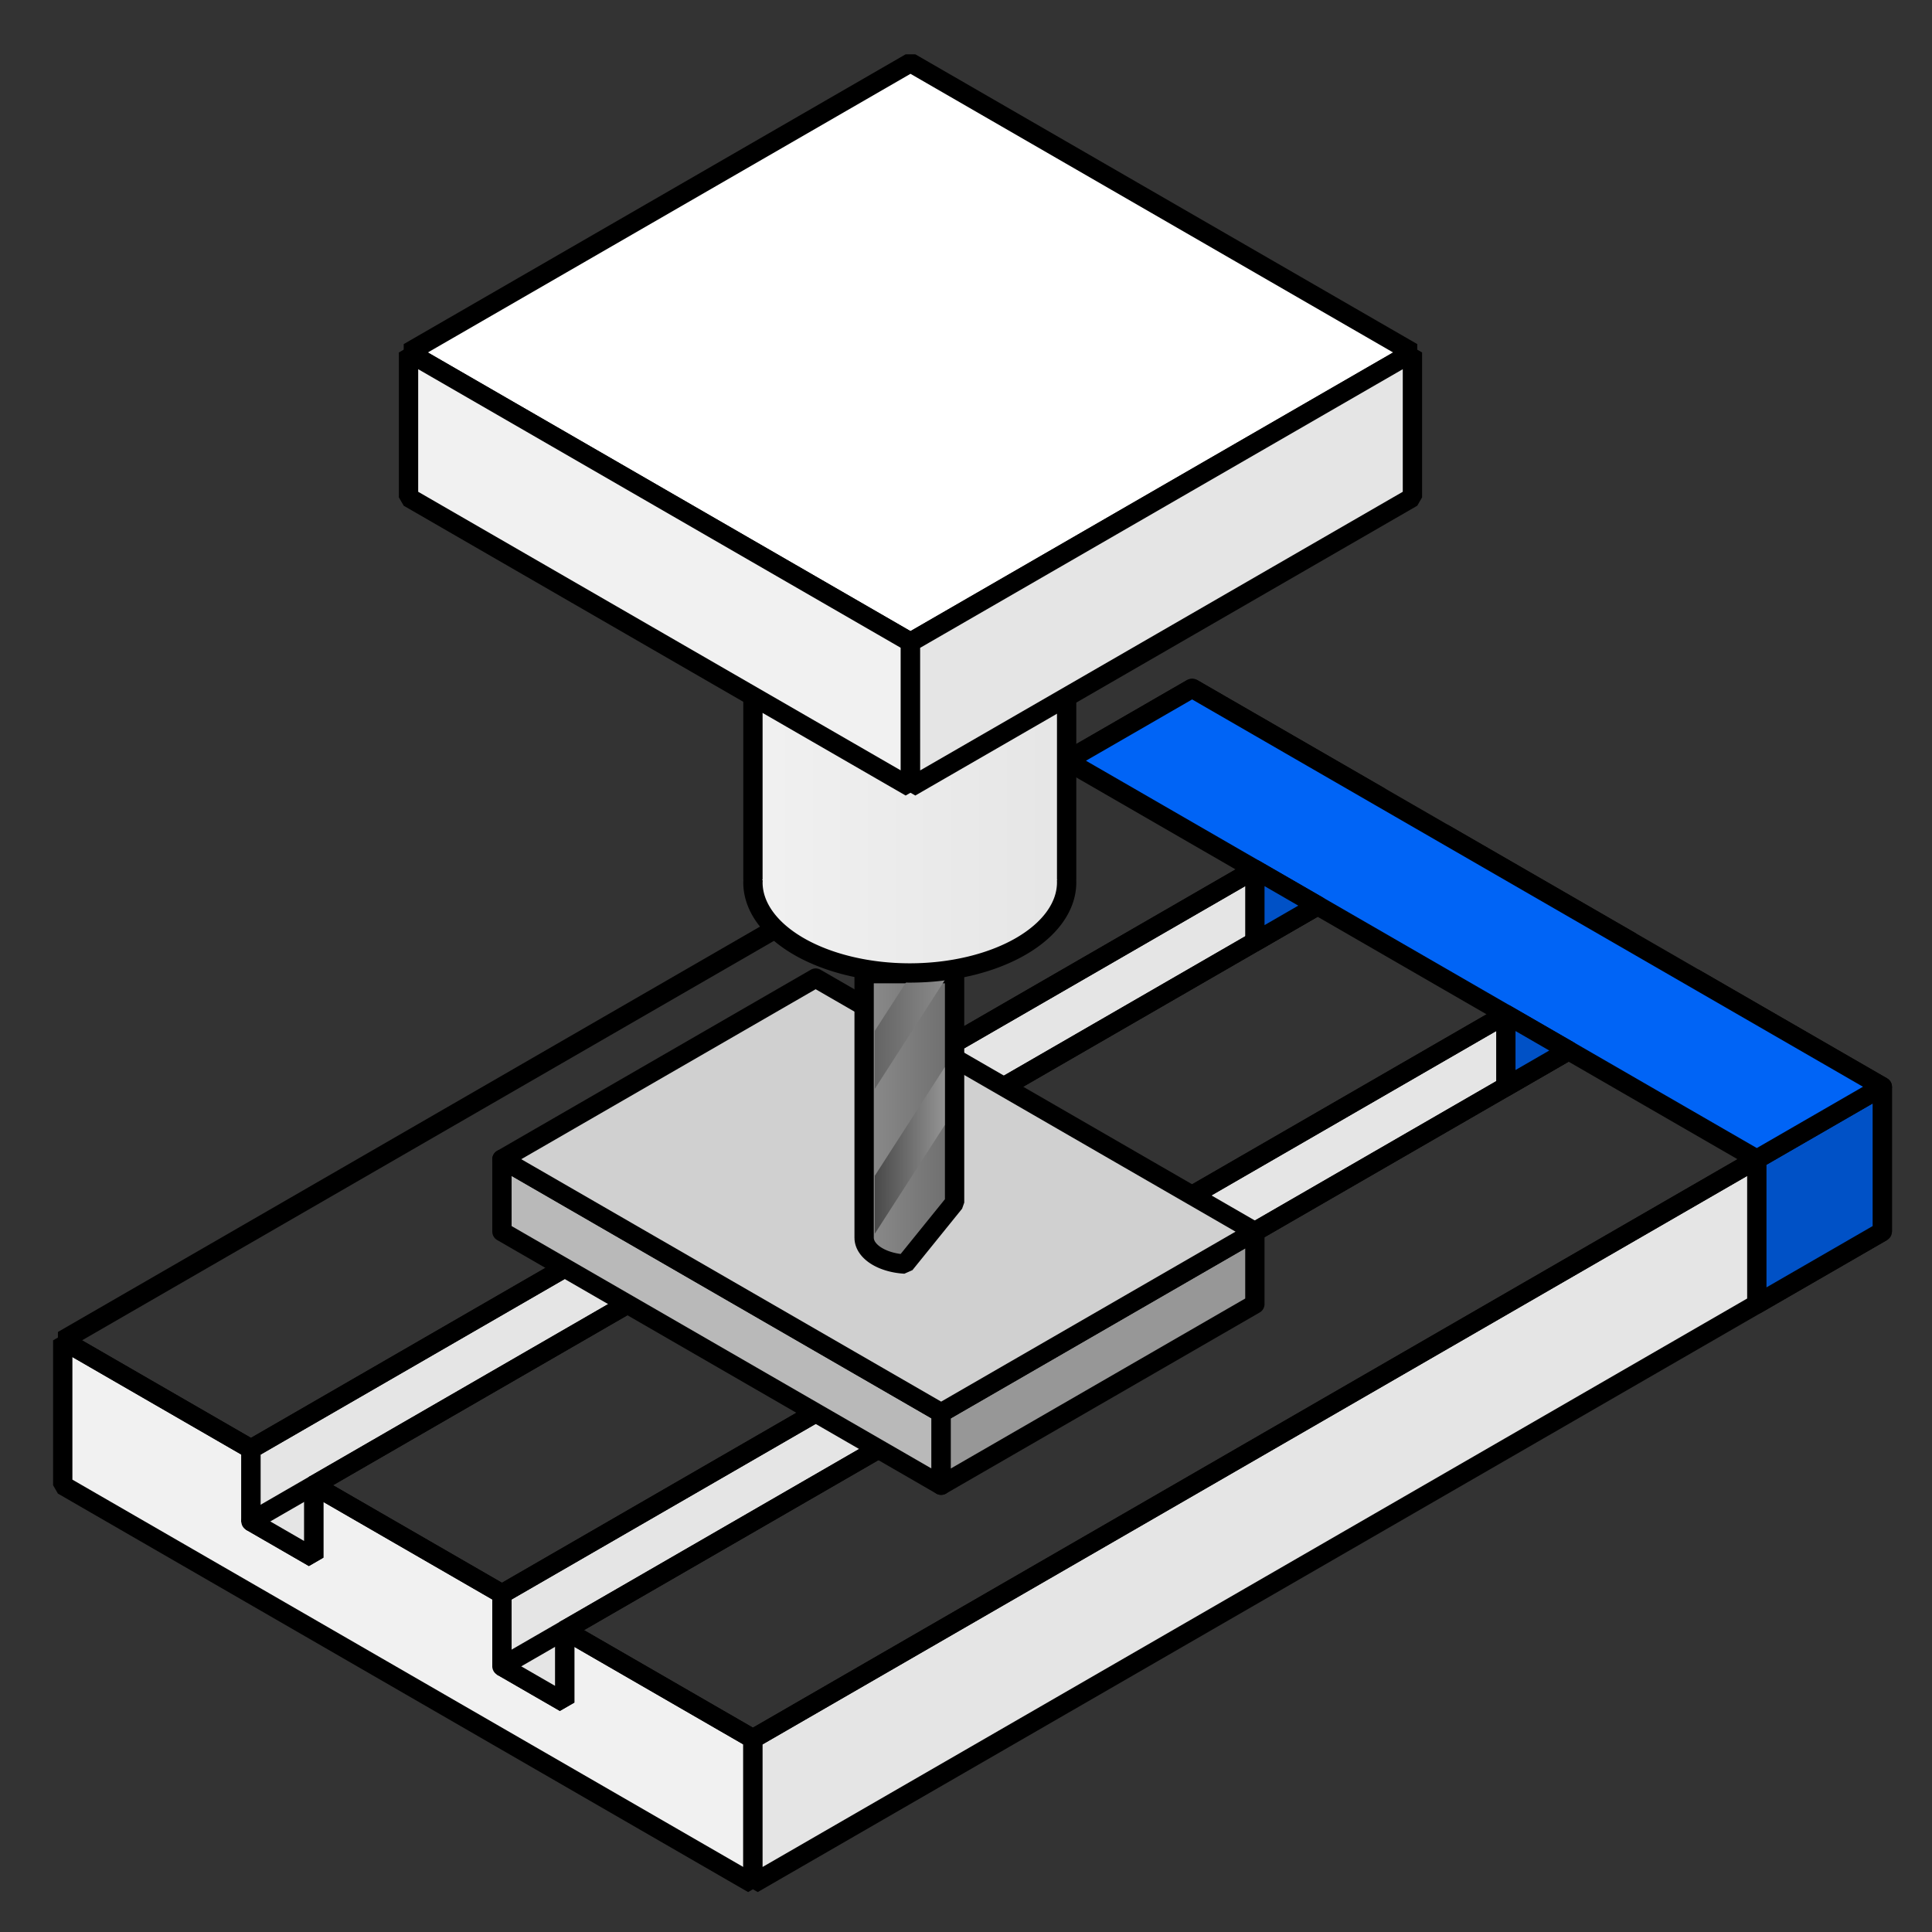 <?xml version="1.0" encoding="UTF-8" standalone="no"?>
<!-- Created with Inkscape (http://www.inkscape.org/) -->

<svg
   width="200mm"
   height="200mm"
   viewBox="0 0 200 200"
   version="1.1"
   id="svg5"
   xml:space="preserve"
   inkscape:version="1.2 (1:1.2.1+202207142221+cd75a1ee6d)"
   sodipodi:docname="machine.svg"
   xmlns:inkscape="http://www.inkscape.org/namespaces/inkscape"
   xmlns:sodipodi="http://sodipodi.sourceforge.net/DTD/sodipodi-0.dtd"
   xmlns:xlink="http://www.w3.org/1999/xlink"
   xmlns="http://www.w3.org/2000/svg"
   xmlns:svg="http://www.w3.org/2000/svg"><rect x="0" y="0" width="200" height="200" fill="#333333" stroke="none"/><sodipodi:namedview
     id="namedview7"
     pagecolor="#ffffff"
     bordercolor="#000000"
     borderopacity="0.25"
     inkscape:showpageshadow="2"
     inkscape:pageopacity="0.0"
     inkscape:pagecheckerboard="0"
     inkscape:deskcolor="#d1d1d1"
     inkscape:document-units="mm"
     showgrid="true"
     inkscape:zoom="0.81414472"
     inkscape:cx="344.53334"
     inkscape:cy="353.74546"
     inkscape:window-width="1846"
     inkscape:window-height="1016"
     inkscape:window-x="74"
     inkscape:window-y="27"
     inkscape:window-maximized="1"
     inkscape:current-layer="layer1"><inkscape:grid
       type="axonomgrid"
       id="grid132"
       spacingy="1.5"
       originx="0"
       originy="0" /></sodipodi:namedview><defs
     id="defs2"><linearGradient
       inkscape:collect="always"
       id="linearGradient7489"><stop
         style="stop-color:#646464;stop-opacity:1;"
         offset="0"
         id="stop7485" /><stop
         style="stop-color:#8b8b8b;stop-opacity:1;"
         offset="1"
         id="stop7487" /></linearGradient><linearGradient
       inkscape:collect="always"
       id="linearGradient7389"><stop
         style="stop-color:#494949;stop-opacity:1;"
         offset="0"
         id="stop7385" /><stop
         style="stop-color:#949494;stop-opacity:1;"
         offset="1"
         id="stop7387" /></linearGradient><linearGradient
       inkscape:collect="always"
       id="linearGradient5748"><stop
         style="stop-color:#8f8f8f;stop-opacity:1;"
         offset="0"
         id="stop5744" /><stop
         style="stop-color:#6a6a6a;stop-opacity:1;"
         offset="1"
         id="stop5746" /></linearGradient><linearGradient
       inkscape:collect="always"
       id="linearGradient5533"><stop
         style="stop-color:#f1f1f1;stop-opacity:1;"
         offset="0"
         id="stop5529" /><stop
         style="stop-color:#e5e5e5;stop-opacity:1;"
         offset="1"
         id="stop5531" /></linearGradient><linearGradient
       inkscape:collect="always"
       xlink:href="#linearGradient5533"
       id="linearGradient5535"
       x1="83.438"
       y1="64.015"
       x2="117.913"
       y2="64.015"
       gradientUnits="userSpaceOnUse" /><linearGradient
       inkscape:collect="always"
       xlink:href="#linearGradient5748"
       id="linearGradient5750"
       x1="88.455"
       y1="107.365"
       x2="99.819"
       y2="107.365"
       gradientUnits="userSpaceOnUse"
       gradientTransform="translate(0,8.467)" /><linearGradient
       inkscape:collect="always"
       xlink:href="#linearGradient7389"
       id="linearGradient7391"
       x1="89.634"
       y1="110.625"
       x2="98.727"
       y2="110.625"
       gradientUnits="userSpaceOnUse"
       gradientTransform="matrix(0.797,0,0,1,19.133,8.467)" /><linearGradient
       inkscape:collect="always"
       xlink:href="#linearGradient7489"
       id="linearGradient7435"
       gradientUnits="userSpaceOnUse"
       x1="89.634"
       y1="110.625"
       x2="98.727"
       y2="110.625"
       gradientTransform="matrix(0.797,0,0,1,19.134,-6.533)" /></defs><g
     inkscape:label="Layer 1"
     inkscape:groupmode="layer"
     id="layer1"><path
       style="fill:#f1f1f1;fill-opacity:1;stroke:#000000;stroke-width:2;stroke-linecap:round;stroke-linejoin:bevel;stroke-opacity:1"
       d="M 6.495,138.75 25.981,150 v 7.5 l 6.495,3.75 v -7.5 L 51.962,165 v 7.5 l 6.495,3.75 v -7.5 L 77.942,180 v 15 L 6.495,153.75 Z"
       id="path2138" /><path
       style="fill:#e5e5e5;fill-opacity:1;stroke:#000000;stroke-width:2;stroke-linecap:round;stroke-linejoin:bevel;stroke-opacity:1"
       d="M 77.942,180 194.856,112.5 v 15 L 77.942,195 Z"
       id="path2140"
       sodipodi:nodetypes="ccccc" /><path
       style="fill:#e5e5e5;fill-opacity:1;stroke:#000000;stroke-width:2;stroke-linecap:round;stroke-linejoin:bevel;stroke-opacity:1"
       d="M 51.962,165 168.875,97.5 V 105 L 58.457,168.75 v 7.5 l -6.495,-3.75 z"
       id="path2213"
       sodipodi:nodetypes="ccccccc" /><path
       style="fill:#e5e5e5;fill-opacity:1;stroke:#000000;stroke-width:2;stroke-linecap:round;stroke-linejoin:bevel;stroke-opacity:1"
       d="M 32.476,153.75 142.894,90 V 82.5 L 25.981,150 v 7.5 l 6.495,3.75 z"
       id="path2215"
       sodipodi:nodetypes="ccccccc" /><path
       style="fill:#000000;fill-opacity:0;stroke:#000000;stroke-width:2;stroke-linecap:round;stroke-linejoin:bevel;stroke-opacity:1"
       d="M 6.495,138.75 123.409,71.25 142.894,82.5 25.981,150 Z"
       id="path2217"
       sodipodi:nodetypes="ccccc" /><path
       style="fill:#000000;fill-opacity:0;stroke:#000000;stroke-width:2;stroke-linecap:round;stroke-linejoin:bevel;stroke-opacity:1"
       d="M 32.476,153.75 149.389,86.25 168.875,97.5 51.962,165 Z"
       id="path2273"
       sodipodi:nodetypes="ccccc" /><path
       style="fill:#000000;fill-opacity:0;stroke:#000000;stroke-width:2;stroke-linecap:round;stroke-linejoin:bevel;stroke-opacity:1"
       d="M 58.457,168.75 175.37,101.25 194.856,112.5 77.942,180 Z"
       id="path2275"
       sodipodi:nodetypes="ccccc" /><path
       style="fill:#0051c6;fill-opacity:1;stroke:#000000;stroke-width:2;stroke-linecap:round;stroke-linejoin:round;stroke-dasharray:none;stroke-opacity:1"
       d="m 181.865,135 v -15 l 12.99,-7.5 v 15 z"
       id="path7511"
       sodipodi:nodetypes="ccccc" /><path
       style="fill:#0064f6;fill-opacity:1;stroke:#000000;stroke-width:2;stroke-linecap:round;stroke-linejoin:round;stroke-dasharray:none;stroke-opacity:1"
       d="M 181.865,120 110.418,78.75 123.409,71.25 194.856,112.5 Z"
       id="path8893"
       sodipodi:nodetypes="ccccc" /><path
       style="fill:#0051c6;fill-opacity:1;stroke:#000000;stroke-width:2;stroke-linecap:round;stroke-linejoin:round;stroke-dasharray:none;stroke-opacity:1"
       d="M 129.904,90 V 97.5 l 6.495,-3.75 z"
       id="path9126" /><path
       style="fill:#0051c6;fill-opacity:1;stroke:#000000;stroke-width:2;stroke-linecap:round;stroke-linejoin:round;stroke-dasharray:none;stroke-opacity:1"
       d="m 155.885,105 6.495,3.75 -6.495,3.75 z"
       id="path9389" /><path
       style="fill:#b9b9b9;fill-opacity:1;stroke:#000000;stroke-width:2;stroke-linecap:round;stroke-linejoin:round;stroke-dasharray:none;stroke-opacity:1"
       d="m 51.962,127.5 45.466,26.25 v -7.5 L 51.962,120 Z"
       id="path10205"
       sodipodi:nodetypes="ccccc" /><path
       style="fill:#979797;fill-opacity:1;stroke:#000000;stroke-width:2;stroke-linecap:round;stroke-linejoin:round;stroke-dasharray:none;stroke-opacity:1"
       d="M 97.428,146.25 129.904,127.5 v 7.5 l -32.476,18.75 z"
       id="path11749"
       sodipodi:nodetypes="ccccc" /><path
       style="fill:#d0d0d0;fill-opacity:1;stroke:#000000;stroke-width:2;stroke-linecap:round;stroke-linejoin:round;stroke-dasharray:none;stroke-opacity:1"
       d="M 51.962,120 84.437,101.25 129.904,127.5 97.428,146.25 Z"
       id="path13515"
       sodipodi:nodetypes="ccccc" /><path
       style="fill:#d0d0d0;fill-opacity:1;stroke:#000000;stroke-width:2;stroke-linecap:round;stroke-linejoin:round;stroke-dasharray:none;stroke-opacity:1"
       d="m 25.981,157.5 6.495,-3.75"
       id="path13710" /><path
       style="fill:#d0d0d0;fill-opacity:1;stroke:#000000;stroke-width:2;stroke-linecap:round;stroke-linejoin:round;stroke-dasharray:none;stroke-opacity:1"
       d="m 51.962,172.5 6.495,-3.75"
       id="path13712" /></g><path
     id="path5280"
     style="fill:url(#linearGradient5750);fill-opacity:1;stroke:#000000;stroke-width:2;stroke-linecap:round;stroke-linejoin:bevel;stroke-dasharray:none;stroke-opacity:1"
     d="m 89.454,100.792 v 27.341 0.033 h 0.002 a 4.682,2.737 0 0 0 4.221,2.69 l 5.142,-6.361 v -23.703 z" /><path
     style="fill:url(#linearGradient7435);fill-opacity:1;stroke:none;stroke-width:1.785;stroke-linecap:round;stroke-linejoin:bevel;stroke-dasharray:none;stroke-opacity:1"
     d="m 90.557,106.717 7.246,-11.25 v 6 l -7.246,11.25 z"
     id="path7329-5" /><path
     id="path5185"
     style="fill:url(#linearGradient5535);fill-opacity:1;stroke:#000000;stroke-width:2;stroke-linecap:round;stroke-linejoin:bevel;stroke-dasharray:none;stroke-opacity:1"
     d="M 84.438 31.058 L 84.438 87.309 L 84.455 87.309 A 16.238 9.375 0 0 0 84.438 87.596 A 16.238 9.375 0 0 0 100.675 96.971 A 16.238 9.375 0 0 0 116.913 87.596 A 16.238 9.375 0 0 0 116.905 87.309 L 116.913 87.309 L 116.913 31.058 L 84.438 31.058 z "
     transform="translate(-6.495,3.75)" /><path
     style="fill:#ffffff;fill-opacity:1;stroke:#000000;stroke-width:2;stroke-linecap:round;stroke-linejoin:bevel;stroke-dasharray:none;stroke-opacity:1"
     d="m 42.291,36.487 51.962,30 51.962,-30 L 94.253,6.487 Z"
     id="path6289" /><path
     style="fill:#f1f1f1;fill-opacity:1;stroke:#000000;stroke-width:2;stroke-linecap:round;stroke-linejoin:bevel;stroke-dasharray:none;stroke-opacity:1"
     d="M 42.291,36.487 V 51.487 L 94.253,81.487 V 66.487 Z"
     id="path7049" /><path
     style="fill:#e5e5e5;fill-opacity:1;stroke:#000000;stroke-width:2;stroke-linecap:round;stroke-linejoin:bevel;stroke-dasharray:none;stroke-opacity:1"
     d="M 94.253,81.487 146.214,51.487 V 36.487 l -51.962,30 z"
     id="path7051" /><path
     style="fill:url(#linearGradient7391);fill-opacity:1;stroke:none;stroke-width:1.785;stroke-linecap:round;stroke-linejoin:bevel;stroke-dasharray:none;stroke-opacity:1"
     d="m 90.557,121.717 7.246,-11.25 v 6 l -7.246,11.25 z"
     id="path7329" /></svg>
